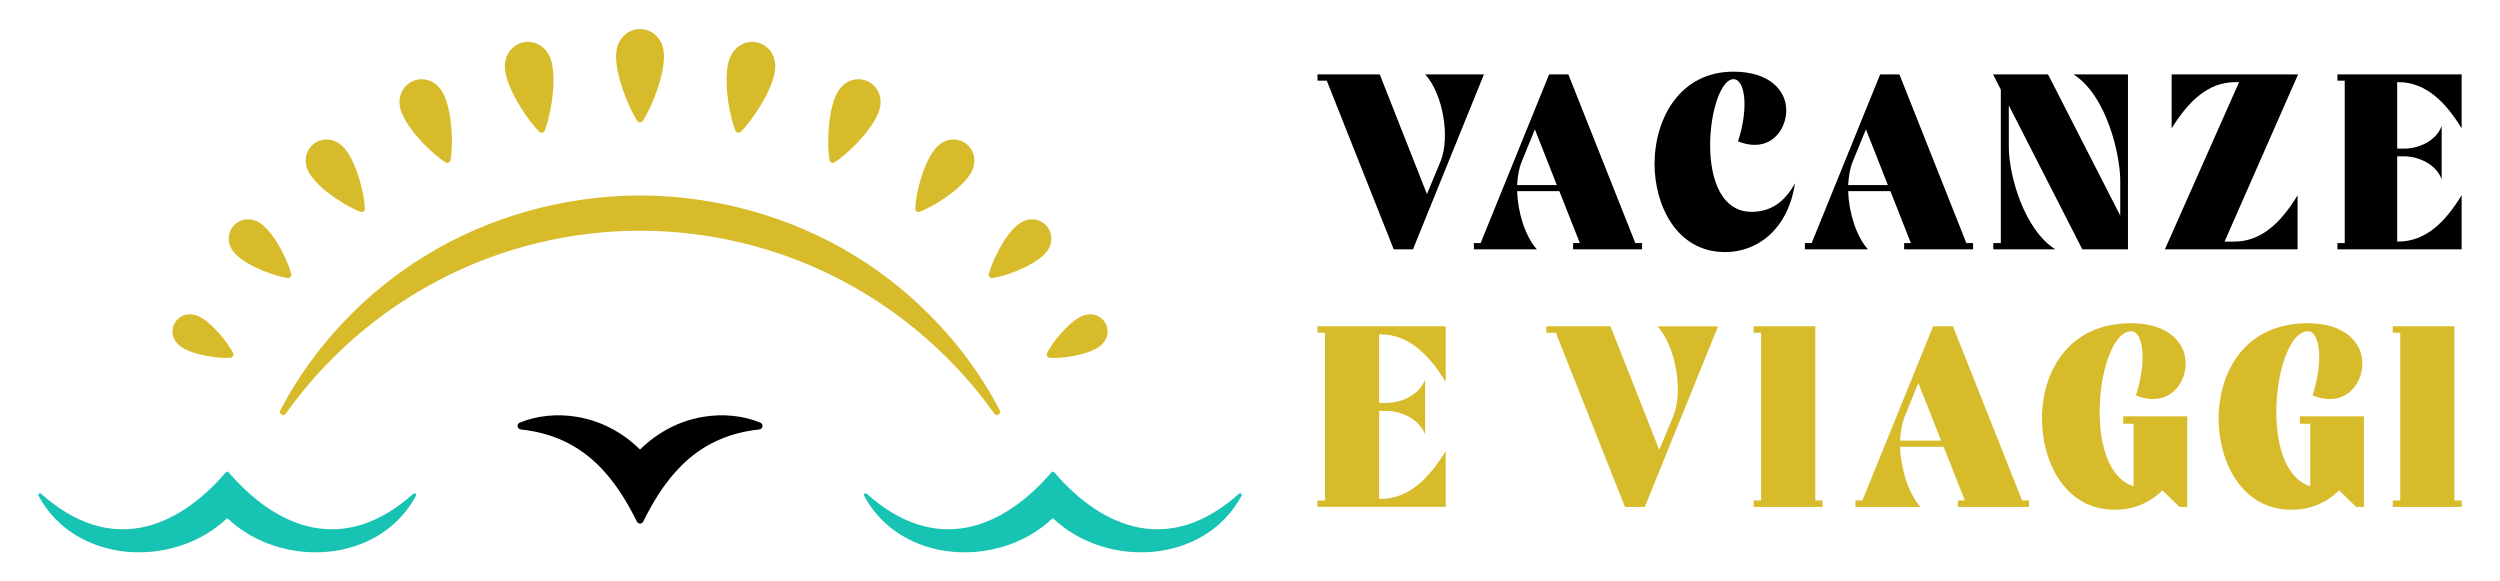 <?xml version="1.0" encoding="utf-8"?>
<!-- Generator: Adobe Illustrator 16.0.0, SVG Export Plug-In . SVG Version: 6.00 Build 0)  -->
<!DOCTYPE svg PUBLIC "-//W3C//DTD SVG 1.1//EN" "http://www.w3.org/Graphics/SVG/1.1/DTD/svg11.dtd">
<svg version="1.1" id="Calque_1" xmlns="http://www.w3.org/2000/svg" xmlns:xlink="http://www.w3.org/1999/xlink" x="0px" y="0px"
	 width="215px" height="50px" viewBox="0 0 215 50" enable-background="new 0 0 215 50" xml:space="preserve">
<g>
	<g>
		<g>
			<path d="M118.659,6.399l4.059,10.294l1.161-2.795c0.86-2.104,0.214-5.823-1.309-7.499h5.048l-6.102,15.042h-1.656l-5.757-14.504
				h-0.799V6.399H118.659z"/>
			<path d="M127.335,20.903l5.888-14.504h1.656l5.759,14.504h0.579v0.538h-5.931v-0.538h0.581l-1.765-4.468h-3.63
				c0.063,1.848,0.687,3.869,1.696,5.006h-5.414v-0.538H127.335z M133.888,15.918L132,11.126l-1.139,2.794
				c-0.239,0.58-0.345,1.269-0.388,1.998H133.888z"/>
			<path d="M149.08,6.163c3.138,0,4.535,1.655,4.535,3.309c0.021,1.355-0.903,2.987-2.707,2.987c-0.431,0-0.903-0.085-1.439-0.3
				c0.947-2.902,0.602-5.351-0.389-5.351c-2.191,0-3.719,11.538,1.657,11.41c1.503-0.043,2.684-0.753,3.63-2.45
				c-0.601,4.019-3.31,5.931-6.015,5.909c-4.15,0-6.062-3.995-6.062-7.606C142.313,10.138,144.504,6.163,149.08,6.163z"/>
			<path d="M155.804,20.903l5.889-14.504h1.657l5.755,14.504h0.579v0.538h-5.929v-0.538h0.581l-1.763-4.468h-3.632
				c0.063,1.848,0.688,3.869,1.696,5.006h-5.414v-0.538H155.804z M162.359,15.918l-1.89-4.792l-1.144,2.794
				c-0.235,0.58-0.34,1.269-0.384,1.998H162.359z"/>
			<path d="M171.404,6.399h4.728l6.209,12.143v-3.01c0-2.17-1.139-7.307-4.02-9.133h4.684v15.042h-3.927l-6.32-12.377v3.588
				c0,2.344,1.267,7.048,3.996,8.789h-5.33v-0.538h0.646V7.71L171.404,6.399z"/>
			<path d="M186.181,21.441l6.38-14.376h-0.341c-2.302,0-3.997,1.613-5.46,3.976V6.399h10.873l-6.319,14.376h0.841
				c2.3,0,3.997-1.611,5.436-3.977v4.643H186.181z"/>
			<path d="M201.02,21.441v-0.538h0.626V6.938h-0.626V6.399h10.681v4.642c-1.438-2.362-3.138-3.976-5.456-3.976h-0.088v5.716h0.625
				c1.16,0,2.729-0.622,3.2-1.954v4.597c-0.471-1.331-2.04-1.977-3.2-1.977h-0.625v7.328h0.088c2.318,0,4.019-1.611,5.456-3.996
				v4.662H201.02z"/>
		</g>
		<g>
			<path fill="#D8BB2A" d="M113.304,43.594v-0.556h0.644V28.615h-0.644v-0.554h11.026v4.795c-1.487-2.442-3.238-4.106-5.635-4.106
				h-0.09v5.901h0.644c1.197,0,2.818-0.642,3.307-2.021v4.75c-0.488-1.376-2.109-2.04-3.307-2.04h-0.644v7.567h0.09
				c2.396,0,4.147-1.666,5.635-4.127v4.813H113.304z"/>
			<path fill="#D8BB2A" d="M138.503,28.062l4.195,10.631l1.197-2.887c0.889-2.175,0.222-6.013-1.353-7.744h5.213l-6.301,15.532
				h-1.706l-5.946-14.979h-0.821v-0.554H138.503z"/>
			<path fill="#D8BB2A" d="M150.81,28.615v-0.554h5.306v14.977h0.618v0.556h-5.924v-0.556h0.644V28.615H150.81z"/>
			<path fill="#D8BB2A" d="M160.168,43.038l6.079-14.977h1.707l5.946,14.977h0.599v0.556h-6.122v-0.556h0.598l-1.819-4.615h-3.75
				c0.065,1.91,0.712,3.993,1.753,5.171h-5.592v-0.556H160.168z M166.935,37.893l-1.955-4.95l-1.176,2.884
				c-0.242,0.6-0.353,1.313-0.398,2.066H166.935z"/>
			<path fill="#D8BB2A" d="M183.284,27.796c3.239,0,4.68,1.729,4.68,3.438c0.026,1.396-0.931,3.085-2.794,3.085
				c-0.443,0-0.932-0.088-1.485-0.309c0.975-2.997,0.623-5.523-0.4-5.523c-2.863,0-4.391,11.888,0.2,13.331v-5.369h-0.889v-0.643
				h5.504v7.788h-0.667l-1.465-1.421c-1.15,1.133-2.617,1.687-4.105,1.664c-4.281,0-6.255-4.127-6.255-7.855
				C175.629,31.923,177.892,27.796,183.284,27.796z"/>
			<path fill="#D8BB2A" d="M198.48,27.796c3.237,0,4.682,1.729,4.682,3.438c0.022,1.396-0.933,3.085-2.797,3.085
				c-0.443,0-0.931-0.088-1.486-0.309c0.978-2.997,0.623-5.523-0.398-5.523c-2.864,0-4.392,11.888,0.198,13.331v-5.369h-0.888
				v-0.643h5.503v7.788h-0.666l-1.462-1.421c-1.156,1.133-2.618,1.687-4.105,1.664c-4.284,0-6.26-4.127-6.26-7.855
				C190.826,31.923,193.087,27.796,198.48,27.796z"/>
			<path fill="#D8BB2A" d="M205.778,28.615v-0.554h5.302v14.977h0.621v0.556h-5.923v-0.556h0.644V28.615H205.778z"/>
		</g>
	</g>
	<g>
		<g>
			<path fill-rule="evenodd" clip-rule="evenodd" fill="#17C3B2" d="M90.543,40.562c0.042,0,0.084,0.015,0.112,0.049
				c4.254,4.938,9.978,7.14,15.892,1.854c0.051-0.049,0.131-0.049,0.187-0.009c0.056,0.045,0.069,0.123,0.038,0.185
				c-3.188,5.913-11.661,6.279-16.229,1.915c-4.564,4.364-13.038,3.998-16.227-1.915c-0.033-0.062-0.017-0.14,0.039-0.185
				c0.056-0.04,0.135-0.04,0.186,0.009c5.916,5.285,11.638,3.084,15.895-1.854C90.461,40.576,90.502,40.562,90.543,40.562z"/>
			<path fill-rule="evenodd" clip-rule="evenodd" fill="#17C3B2" d="M19.544,40.562c0.041,0,0.083,0.015,0.11,0.049
				c4.255,4.938,9.977,7.14,15.893,1.854c0.051-0.049,0.13-0.049,0.186-0.009c0.056,0.045,0.072,0.123,0.039,0.185
				c-3.188,5.913-11.661,6.279-16.228,1.915c-4.566,4.364-13.039,3.998-16.228-1.915c-0.033-0.062-0.018-0.14,0.039-0.185
				c0.055-0.04,0.135-0.04,0.186,0.009c5.916,5.285,11.639,3.084,15.894-1.854C19.462,40.576,19.502,40.562,19.544,40.562z"/>
		</g>
		<path d="M55.044,38.661c-3.24-3.193-7.499-3.487-10.346-2.314c-0.13,0.056-0.204,0.185-0.185,0.325
			c0.02,0.14,0.128,0.241,0.269,0.26c4.969,0.535,7.806,3.487,9.989,7.925c0.052,0.105,0.154,0.169,0.273,0.169
			s0.221-0.063,0.273-0.169c2.182-4.438,5.02-7.39,9.989-7.925c0.141-0.019,0.249-0.12,0.269-0.26
			c0.02-0.141-0.055-0.27-0.185-0.325C62.542,35.174,58.285,35.468,55.044,38.661z"/>
		<path fill-rule="evenodd" clip-rule="evenodd" fill="#D8BB2A" d="M24.349,35.693c-0.049,0-0.099-0.015-0.143-0.043
			c-0.123-0.072-0.167-0.231-0.1-0.36c2.781-5.361,7.208-10.083,12.464-13.293c5.425-3.342,11.982-5.184,18.46-5.184
			c0.011,0,0.019,0,0.028,0c6.48,0,13.036,1.842,18.46,5.185c5.258,3.209,9.685,7.931,12.465,13.292
			c0.066,0.129,0.021,0.288-0.101,0.36c-0.12,0.077-0.283,0.045-0.367-0.072c-3.449-4.85-8.058-8.848-13.328-11.568
			c-5.241-2.724-11.167-4.166-17.143-4.168c-5.976,0.002-11.904,1.444-17.144,4.168c-5.269,2.721-9.878,6.719-13.328,11.568
			C24.52,35.65,24.435,35.693,24.349,35.693L24.349,35.693z M35.503,6.974c-0.882,0.386-1.486,1.467-0.934,2.783
			c0.711,1.691,2.786,3.614,3.747,4.215c0.046,0.027,0.098,0.043,0.15,0.043c0.038,0,0.077-0.008,0.114-0.024
			c0.086-0.038,0.148-0.115,0.165-0.209c0.21-1.113,0.202-3.94-0.561-5.608C37.59,6.873,36.385,6.586,35.503,6.974L35.503,6.974z
			 M27.035,12.336L27.035,12.336c-0.737,0.533-1.08,1.652-0.305,2.759c0.986,1.409,3.271,2.761,4.273,3.119
			c0.03,0.012,0.063,0.018,0.095,0.018c0.059,0,0.118-0.02,0.167-0.056c0.075-0.054,0.119-0.143,0.117-0.236
			c-0.028-1.063-0.598-3.657-1.629-5.032C28.944,11.825,27.773,11.8,27.035,12.336L27.035,12.336z M17.233,27.28L17.233,27.28
			c-0.961-0.527-1.837-0.151-2.204,0.494c-0.368,0.646-0.247,1.593,0.696,2.148c1.04,0.613,2.795,0.86,3.762,0.86
			c0.123,0,0.233-0.002,0.328-0.012c0.094-0.009,0.176-0.06,0.223-0.142s0.049-0.18,0.008-0.266
			C19.68,29.612,18.424,27.935,17.233,27.28L17.233,27.28z M45.002,3.645L45.002,3.645c-0.974,0.205-1.812,1.172-1.531,2.62
			c0.359,1.841,2.087,4.278,2.914,5.068c0.052,0.051,0.123,0.08,0.195,0.08c0.02,0,0.04-0.002,0.059-0.008
			c0.091-0.018,0.168-0.081,0.203-0.168c0.437-1.057,1.033-3.986,0.617-5.813C47.133,3.986,45.977,3.441,45.002,3.645L45.002,3.645z
			 M20.099,19.41L20.099,19.41c-0.561,0.62-0.655,1.693,0.251,2.536c1.144,1.067,3.428,1.835,4.385,1.963
			c0.013,0.002,0.026,0.005,0.038,0.005c0.081,0,0.156-0.035,0.211-0.095c0.063-0.07,0.087-0.165,0.065-0.256
			c-0.228-0.939-1.224-3.133-2.4-4.164C21.717,18.585,20.661,18.787,20.099,19.41L20.099,19.41z M95.059,27.776L95.059,27.776
			c-0.369-0.646-1.241-1.023-2.202-0.494l0,0c-1.194,0.654-2.449,2.33-2.814,3.084c-0.041,0.084-0.038,0.182,0.008,0.264
			s0.13,0.135,0.223,0.142c0.095,0.012,0.207,0.014,0.328,0.014c0.967,0,2.723-0.247,3.762-0.86
			C95.305,29.367,95.428,28.423,95.059,27.776L95.059,27.776z M89.989,19.411L89.989,19.411c-0.56-0.624-1.616-0.826-2.549-0.01
			c-1.177,1.029-2.173,3.223-2.399,4.163c-0.021,0.091,0.002,0.187,0.065,0.255c0.054,0.061,0.131,0.095,0.21,0.095
			c0.013,0,0.026,0,0.038-0.003c0.957-0.13,3.241-0.895,4.386-1.963C90.645,21.104,90.551,20.032,89.989,19.411L89.989,19.411z
			 M55.044,2.5L55.044,2.5c-1.005,0-2.036,0.781-2.059,2.271c-0.029,1.897,1.173,4.671,1.824,5.628
			c0.053,0.075,0.141,0.122,0.235,0.122c0.093,0,0.181-0.047,0.234-0.122c0.651-0.956,1.854-3.729,1.825-5.628
			C57.081,3.281,56.049,2.5,55.044,2.5L55.044,2.5z M83.054,12.337L83.054,12.337c-0.738-0.536-1.909-0.511-2.718,0.571v-0.001
			c-1.031,1.377-1.602,3.969-1.629,5.034c-0.003,0.093,0.041,0.182,0.116,0.237c0.048,0.034,0.107,0.053,0.167,0.053
			c0.03,0,0.064-0.005,0.096-0.017c1.002-0.358,3.284-1.71,4.272-3.119C84.134,13.99,83.792,12.87,83.054,12.337L83.054,12.337z
			 M65.088,3.645L65.088,3.645c-0.971-0.205-2.131,0.341-2.458,1.779c-0.422,1.853,0.168,4.726,0.617,5.814
			c0.036,0.086,0.112,0.149,0.204,0.167c0.02,0.006,0.04,0.008,0.058,0.008c0.073,0,0.143-0.029,0.196-0.078
			c0.826-0.792,2.555-3.229,2.913-5.07C66.899,4.816,66.062,3.85,65.088,3.645L65.088,3.645z M74.586,6.975L74.586,6.975
			c-0.882-0.388-2.087-0.102-2.681,1.198c-0.764,1.668-0.771,4.497-0.562,5.611c0.018,0.092,0.08,0.168,0.165,0.207
			c0.038,0.016,0.076,0.023,0.115,0.023c0.051,0,0.104-0.016,0.149-0.043c0.936-0.584,3.047-2.545,3.747-4.213
			C76.073,8.44,75.468,7.36,74.586,6.975z"/>
	</g>
</g>
</svg>
